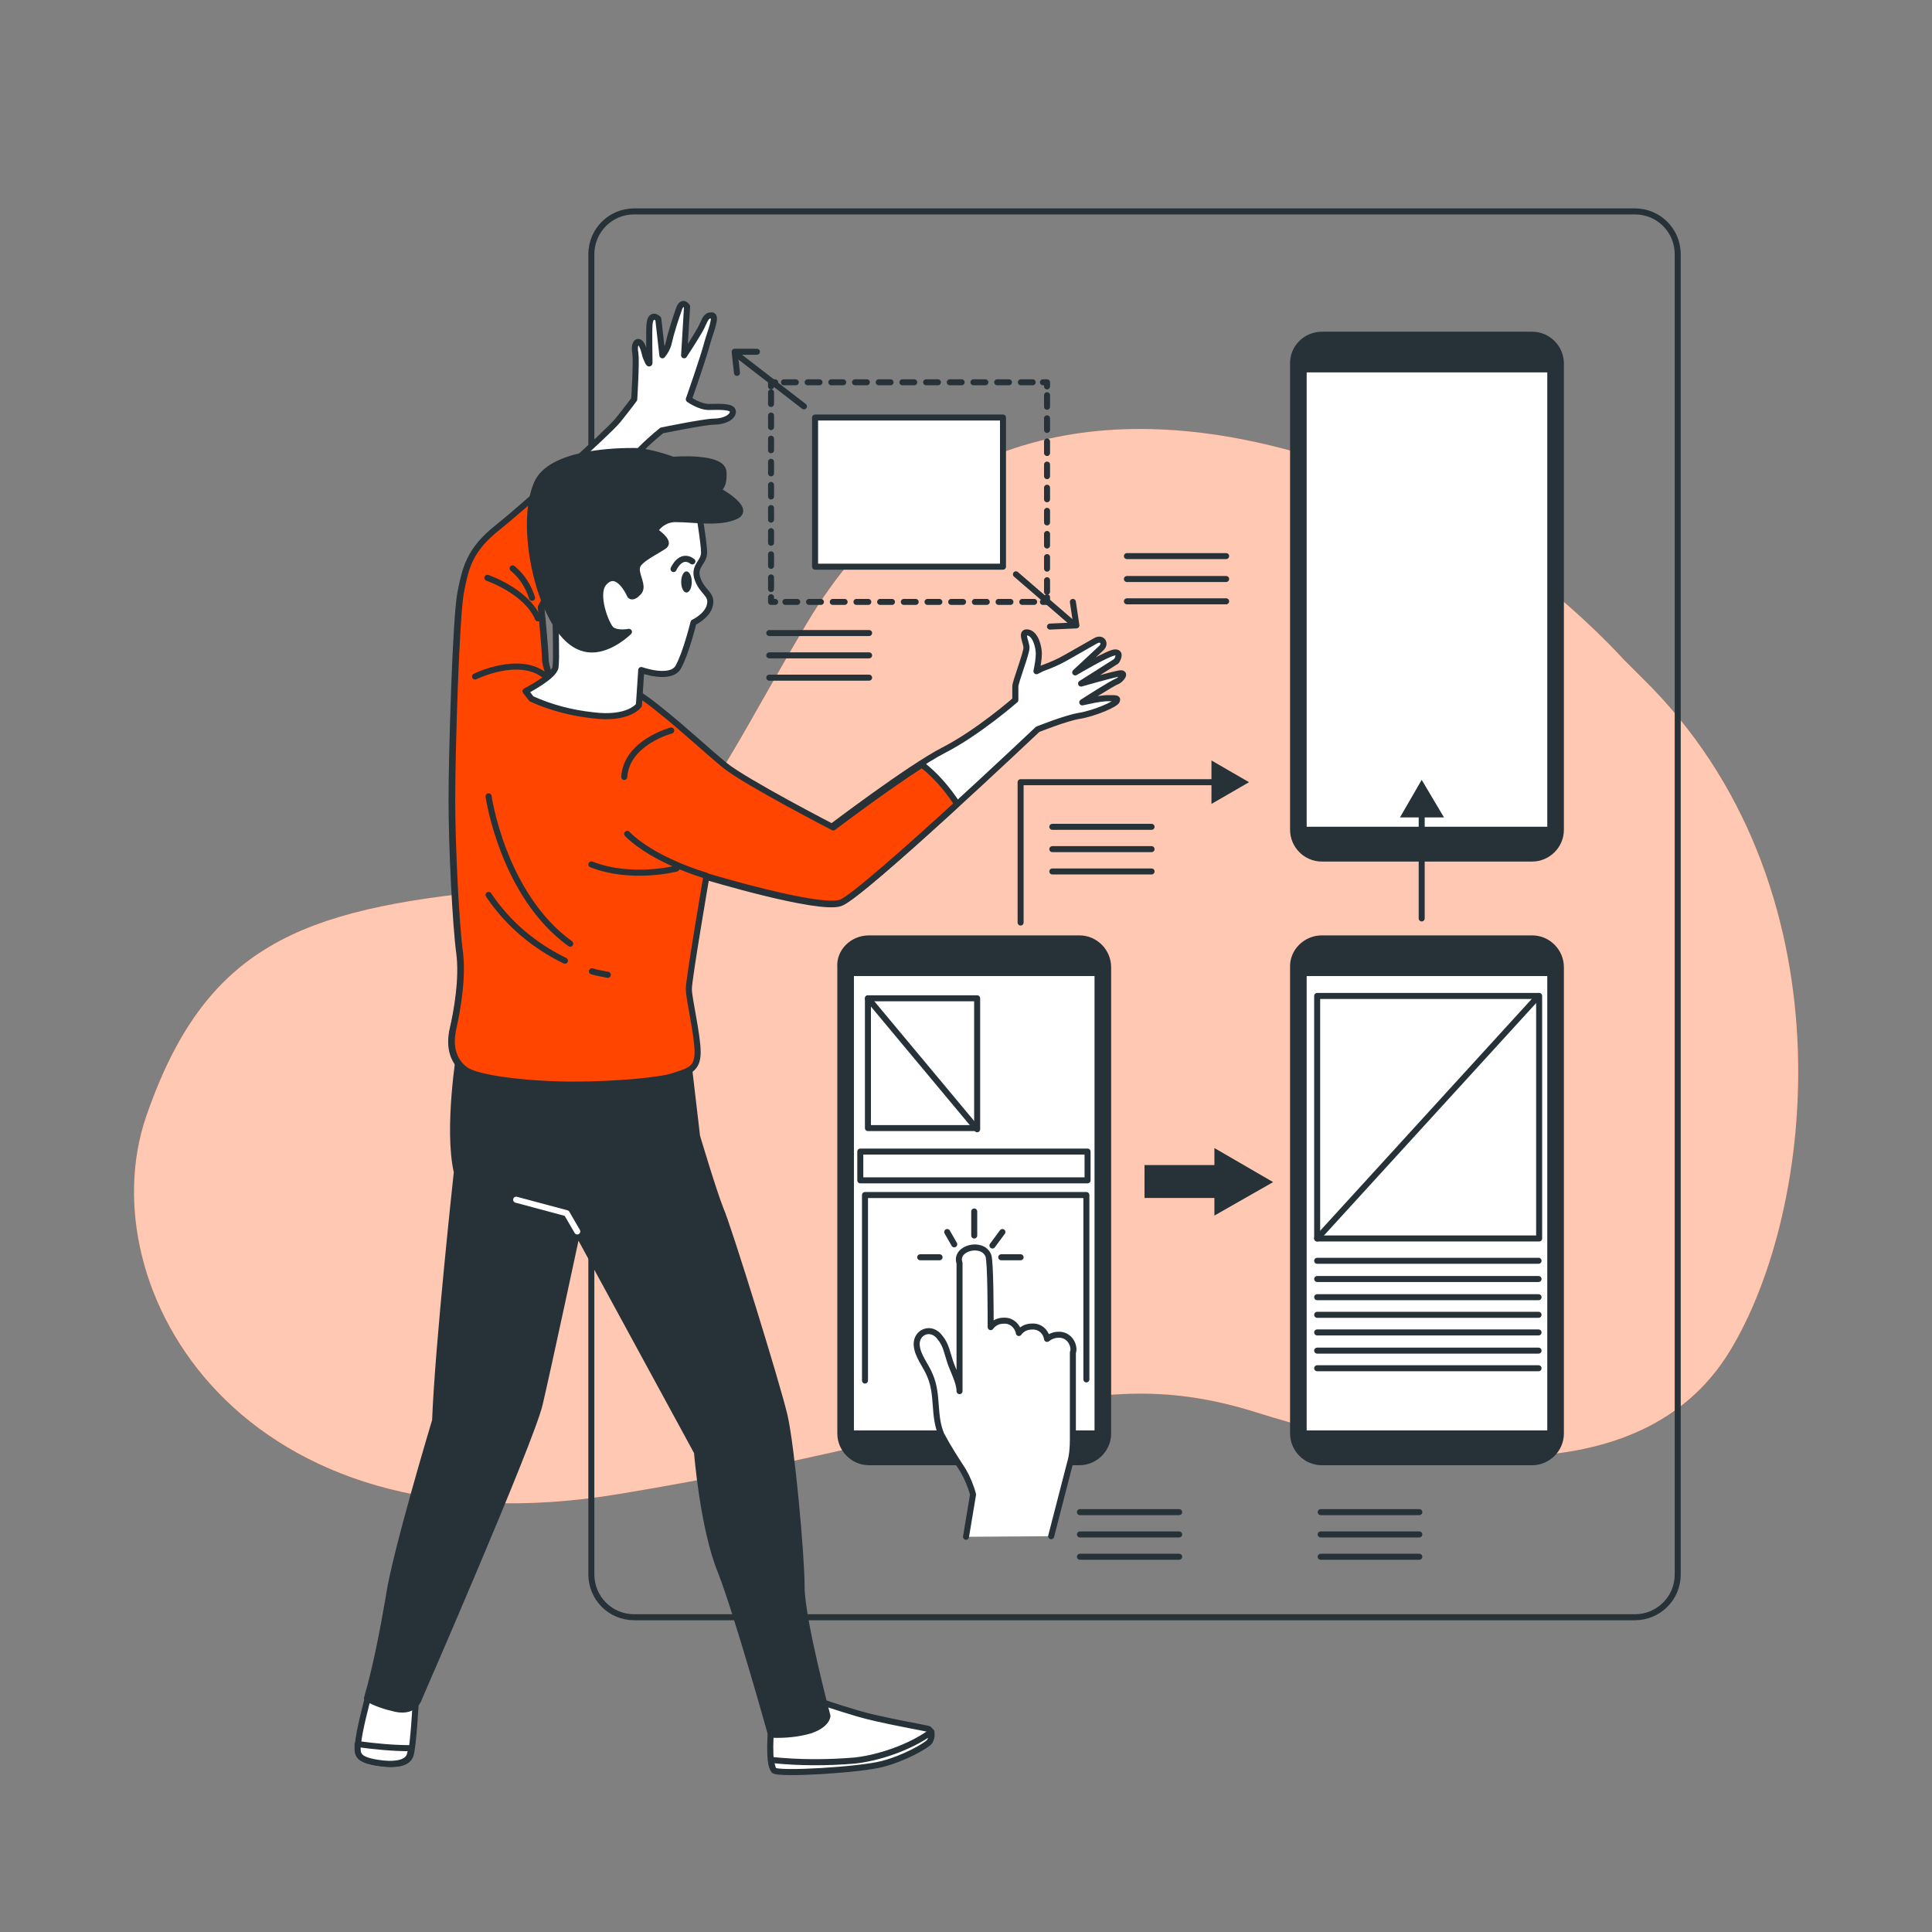 <?xml version="1.0" encoding="utf-8"?>
<!-- Generator: Adobe Illustrator 26.0.3, SVG Export Plug-In . SVG Version: 6.00 Build 0)  -->
<svg version="1.1" id="Calque_1" xmlns="http://www.w3.org/2000/svg" xmlns:xlink="http://www.w3.org/1999/xlink" x="0px" y="0px"
	 viewBox="0 0 329 329" style="enable-background:new 0 0 329 329;" xml:space="preserve">
<rect x="0" y="0" width="329" height="329" fill="#808080" stroke="none"/>
<style type="text/css">
	.st0{fill:#FF4500;}
	.st1{opacity:0.7;fill:#FFFFFF;enable-background:new    ;}
	.st2{fill:none;stroke:#263238;stroke-width:1.023;stroke-linecap:round;stroke-linejoin:round;}
	.st3{fill:none;stroke:#263238;stroke-width:1.023;stroke-linecap:round;stroke-linejoin:round;stroke-dasharray:2.017,2.017;}
	.st4{fill:none;stroke:#263238;stroke-width:1.023;stroke-linecap:round;stroke-linejoin:round;stroke-dasharray:1.969,1.969;}
	.st5{fill:#FFFFFF;stroke:#263238;stroke-width:1.023;stroke-linecap:round;stroke-linejoin:round;}
	.st6{fill:#263238;}
	.st7{fill:#263238;stroke:#263238;stroke-width:0.829;stroke-linecap:round;stroke-linejoin:round;}
	.st8{fill:#FFFFFF;stroke:#263238;stroke-width:0.829;stroke-linecap:round;stroke-linejoin:round;}
	.st9{fill:#FFFFFF;stroke:#263238;stroke-width:1.035;stroke-linecap:round;stroke-linejoin:round;}
	.st10{fill:#263238;stroke:#263238;stroke-width:1.035;stroke-linecap:round;stroke-linejoin:round;}
	.st11{fill:#FF4500;stroke:#263238;stroke-width:1.035;stroke-linecap:round;stroke-linejoin:round;}
	.st12{fill:none;stroke:#263238;stroke-width:1.035;stroke-linecap:round;stroke-linejoin:round;}
	.st13{fill:none;stroke:#FFFFFF;stroke-width:1.035;stroke-linecap:round;stroke-linejoin:round;}
</style>
<path class="st0" d="M279.7,115.5c-1.1-1.1-2.2-2.2-3.3-3.3c-5.4-5.9-25.7-26.1-53.3-34.5c-32.6-9.9-65.5-5.6-85.8,28.6
	s-19.5,42.1-52.8,45.3c-33.4,3.2-49.6,9.5-59.6,38.5s15.9,75.1,80.6,64.3c64.7-10.7,79.4-23,108.4-13.9s65.5,14.3,80.6-10.3
	C309.4,205.9,315.4,150.5,279.7,115.5z"/>
<path class="st1" d="M279.7,115.5c-1.1-1.1-2.2-2.2-3.3-3.3c-5.4-5.9-25.7-26.1-53.3-34.5c-32.6-9.9-65.5-5.6-85.8,28.6
	s-19.5,42.1-52.8,45.3c-33.4,3.2-49.6,9.5-59.6,38.5s15.9,75.1,80.6,64.3c64.7-10.7,79.4-23,108.4-13.9s65.5,14.3,80.6-10.3
	C309.4,205.9,315.4,150.5,279.7,115.5z"/>
<g id="freepik--Graphics--inject-2">
	<path class="st2" d="M108,36h170.4c4.1,0,7.3,3.3,7.3,7.3v224.8c0,4.1-3.3,7.3-7.3,7.3H108c-4.1,0-7.3-3.3-7.3-7.3V43.3
		C100.7,39.3,103.9,36,108,36z"/>
	<polyline class="st2" points="178.3,101.7 178.3,102.5 177.6,102.5 	"/>
	<line class="st3" x1="176.1" y1="102.5" x2="132.8" y2="102.5"/>
	<polyline class="st2" points="132,102.5 131.3,102.5 131.3,101.7 	"/>
	<line class="st4" x1="131.3" y1="100.3" x2="131.3" y2="66.6"/>
	<polyline class="st2" points="131.3,65.8 131.3,65.1 132,65.1 	"/>
	<line class="st3" x1="133.5" y1="65.1" x2="176.8" y2="65.1"/>
	<polyline class="st2" points="177.6,65.1 178.3,65.1 178.3,65.8 	"/>
	<line class="st4" x1="178.3" y1="67.3" x2="178.3" y2="101"/>
	<rect x="138.8" y="71.1" class="st5" width="32" height="25.4"/>
	<line class="st2" x1="136.9" y1="69.2" x2="125.9" y2="60.7"/>
	<line class="st2" x1="173" y1="97.8" x2="182.5" y2="106"/>
	<polyline class="st2" points="125.5,63.5 125.1,59.9 128.9,59.9 	"/>
	<polyline class="st2" points="182.7,102.5 183.3,106.5 178.8,106.7 	"/>
	<rect x="194.9" y="198.4" class="st6" width="15.5" height="5.6"/>
	<polygon class="st6" points="216.8,201.3 206.8,195.5 206.8,207 	"/>
	<path class="st7" d="M148,159.7h35.8c2.8,0,5,2.3,5,5v79.4c0,2.8-2.3,5-5,5H148c-2.8,0-5-2.3-5-5v-79.4
		C142.8,162,145.1,159.7,148,159.7z"/>
	<rect x="145" y="165.8" class="st8" width="41.8" height="78.2"/>
	<path class="st5" d="M179,261.6l3.2-12.4c0.4-1.3,0.5-2.7,0.5-4.1v-14.8c0.1-0.2,0.1-0.4,0.1-0.6c-0.1-1.4-1.2-2.5-2.6-2.4
		c-0.7,0-1.4,0.3-1.9,0.7c-0.2-1.3-1.3-2.2-2.6-2.1c-0.9,0-1.7,0.4-2.2,1.1c-0.2-1.2-1.3-2.2-2.6-2.1c-0.9,0-1.7,0.4-2.2,1.1
		c0-1.9,0-11.4-0.4-12.2c-1-2.5-5.8-1.3-4.9,1.3v21.8c0-1.5-1.1-3.5-1.6-5s-0.7-2.9-1.7-4.1c-1.5-2.1-4.1-1-4,1.2
		c0.1,1.9,1.6,3.5,2.3,5.3c1.4,3.3,0.5,6.7,1.9,10c1.1,2.1,2.4,4.1,3.7,6.1c0.7,1.2,1.3,2.6,1.7,4.1l-1.2,7.2"/>
	<line class="st2" x1="165.9" y1="206.3" x2="165.9" y2="210.4"/>
	<line class="st2" x1="170.5" y1="214.1" x2="173.8" y2="214.1"/>
	<line class="st2" x1="156.7" y1="214.1" x2="160" y2="214.1"/>
	<line class="st2" x1="161.3" y1="209.8" x2="162.5" y2="211.9"/>
	<line class="st2" x1="169" y1="212.1" x2="170.7" y2="209.8"/>
	<rect x="146.5" y="196.1" class="st2" width="38.7" height="4.9"/>
	<rect x="147.8" y="170" class="st2" width="18.6" height="22.1"/>
	<line class="st2" x1="147.8" y1="170" x2="166.4" y2="192.3"/>
	<polyline class="st2" points="147.3,235.1 147.3,203.5 185,203.5 185,234.9 	"/>
	<path class="st7" d="M225.1,159.7h35.8c2.8,0,5,2.3,5,5v79.4c0,2.8-2.3,5-5,5h-35.8c-2.8,0-5-2.3-5-5v-79.4
		C220,162,222.3,159.7,225.1,159.7z"/>
	<rect x="222.1" y="165.8" class="st8" width="41.8" height="78.2"/>
	<rect x="224.3" y="169.6" class="st2" width="37.8" height="41.3"/>
	<line class="st2" x1="224.3" y1="214.7" x2="262" y2="214.7"/>
	<line class="st2" x1="224.3" y1="217.8" x2="262" y2="217.8"/>
	<line class="st2" x1="224.3" y1="220.9" x2="262" y2="220.9"/>
	<line class="st2" x1="224.3" y1="223.9" x2="262" y2="223.9"/>
	<line class="st2" x1="224.3" y1="226.9" x2="262" y2="226.9"/>
	<line class="st2" x1="224.3" y1="230" x2="262" y2="230"/>
	<line class="st2" x1="224.3" y1="233" x2="262" y2="233"/>
	<line class="st2" x1="224.3" y1="210.9" x2="262" y2="169.6"/>
	<path class="st7" d="M225.1,56.9h35.8c2.8,0,5,2.3,5,5v79.4c0,2.8-2.3,5-5,5h-35.8c-2.8,0-5-2.3-5-5V62
		C220,59.2,222.3,56.9,225.1,56.9z"/>
	<rect x="222.1" y="63" class="st8" width="41.8" height="78.2"/>
	<polyline class="st2" points="173.8,157.1 173.8,133.2 207.3,133.2 	"/>
	<polygon class="st6" points="206.3,136.9 212.7,133.2 206.3,129.5 	"/>
	<line class="st2" x1="242.1" y1="156.4" x2="242.1" y2="138.2"/>
	<polygon class="st6" points="245.9,139.2 242.1,132.8 238.4,139.2 	"/>
	<line class="st2" x1="224.9" y1="257.5" x2="241.7" y2="257.5"/>
	<line class="st2" x1="224.9" y1="261.3" x2="241.7" y2="261.3"/>
	<line class="st2" x1="224.9" y1="265.1" x2="241.7" y2="265.1"/>
	<line class="st2" x1="183.9" y1="257.5" x2="200.8" y2="257.5"/>
	<line class="st2" x1="183.9" y1="261.3" x2="200.8" y2="261.3"/>
	<line class="st2" x1="183.9" y1="265.1" x2="200.8" y2="265.1"/>
	<line class="st2" x1="179.2" y1="140.8" x2="196.1" y2="140.8"/>
	<line class="st2" x1="179.2" y1="144.6" x2="196.1" y2="144.6"/>
	<line class="st2" x1="179.2" y1="148.4" x2="196.1" y2="148.4"/>
	<line class="st2" x1="191.9" y1="94.7" x2="208.8" y2="94.7"/>
	<line class="st2" x1="191.9" y1="98.6" x2="208.8" y2="98.6"/>
	<line class="st2" x1="191.9" y1="102.4" x2="208.8" y2="102.4"/>
	<line class="st2" x1="131" y1="107.8" x2="148" y2="107.8"/>
	<line class="st2" x1="131" y1="111.6" x2="148" y2="111.6"/>
	<line class="st2" x1="131" y1="115.4" x2="148" y2="115.4"/>
</g>
<g id="freepik--Character--inject-2">
	<path class="st9" d="M62.6,289.3c0,0-1.6,6-1.6,7.6s-0.4,2.6,2.9,3.2s5.5,0.3,6-1.2s0.9-9.2,0.9-9.2l-8-1.5L62.6,289.3z"/>
	<path class="st9" d="M69.8,298.8c0.1-0.4,0.2-0.7,0.2-1.1c-3.1,0-6.1-0.3-9.1-0.7c0,1.5-0.3,2.5,2.9,3.1
		C67.1,300.7,69.4,300.3,69.8,298.8z"/>
	<path class="st9" d="M139.8,289.8c0,0,2.6,0.9,6.3,2s11.2,2.4,11.9,2.6c0.7,0.1,0.7,1.7,0.1,2.3c-0.6,0.6-4,2.6-7.9,3.5
		c-4,1-17.3,1.9-18.4,1.1c-1-0.6-0.6-6.9-0.3-8.3C131.9,291.7,139.8,289.8,139.8,289.8z"/>
	<path class="st9" d="M158.2,296.7c0.4-0.5,0.5-1.1,0.4-1.8c-2.6,2-7.8,4.3-13,4.9c-4.8,0.4-9.5,0.4-14.3-0.1
		c0.1,0.9,0.3,1.5,0.5,1.8c1.1,0.7,14.5-0.1,18.4-1.1S157.6,297.3,158.2,296.7z"/>
	<path class="st10" d="M78.3,178.9c0,0-2.2,13.3-0.5,20.7c0,0-3.2,29.3-3.7,42.3c0,0-6.9,22.9-7.9,30.1c-1,5.8-2.1,11.6-3.7,17.2
		c1.5,0.9,3.2,1.4,4.9,1.8c3.4,0.7,4-1.9,4-1.9s19-43.6,20.5-50s6.4-29.3,6.4-29.3l20.4,37.5c0,0,1,12.8,4,20.2
		c2.9,7.4,8.6,27.9,8.6,27.9c2.2,0.1,4.5-0.1,6.6-0.7c3-1,3-2.5,3-2.5s-4.4-16.5-4.4-22c0-5.4-1.7-23.9-2.9-29.1
		s-9.6-32.3-10.9-35.2c-1.2-3-4-12.4-4-12.4L117,179C117,178.9,95.8,184.9,78.3,178.9z"/>
	<path class="st9" d="M94,116.1c0,0-1.1-2.5-1.1-4s-0.7-8.6-0.7-8.6s10.9-19.8,13.9-23.6c1.9-2.4,4.1-4.6,6.6-6.6
		c0,0,7.3-1.5,8.9-1.5s3.2-0.7,3.2-1.7s-2.5-0.8-4.1-0.8s-3.4-1.3-3.4-1.3s2.5-7.1,3.2-9.8c0.4-1.5,1.7-4.5,0.7-4.5
		s-1.1,0.7-1.7,1.9c-0.5,1.1-3,4.9-3,4.9l0.5-8.3c0,0-0.7-1.1-1.3,0.2c-0.7,2-1.4,4.1-1.9,6.3c-0.2,0.6-0.5,1.2-1,1.8l-0.7-6.2
		c0,0-1.3-1.3-1.5,1c-0.1,1.3,0,5.6,0,6.4c0,0.8-0.7-1.1-0.7-1.1s-0.4-2-1-2.3c-0.5-0.3-1,0.4-0.7,1.9c0.2,1.5-0.2,7.8-0.2,7.8
		s-1.1,1.5-2.8,3.6c-1.7,2.1-15.4,14.4-20.4,18.3S79.2,97,78.4,101s-1.5,27-1.5,35.3s0.7,21.5,1.3,25.9s-0.4,10-1.1,13
		c-0.7,3.1,0,5.6,2.1,7.1s10.9,2.5,18.3,2.5s14.9-0.7,17.2-1.5c2.3-0.8,4-1,4-4s-1.5-9.1-1.5-10.8s3-19.2,3-19.2s19.2,5.8,22.9,4.5
		s33.6-29.6,33.6-29.6s4.7-1.9,7.1-2.3c2.5-0.4,6.3-2,6.4-2.6c0.2-0.5-0.4-0.4-1.9-0.4c-1.3,0.1-2.6,0.4-4,0.7c0,0,5.1-3.3,6-3.6
		c0.6-0.3,1.7-1.6,0.2-1.3c-1.9,0.4-6.4,1.7-6.4,1.7l6-3.8c0,0,1-1.5-0.2-1.5c-1.1,0-6.8,3.4-6.8,3.4l4.4-4.1
		c0.9-0.8,0.2-1.9-0.9-1.3l-5.1,2.9c-1.2,0.7-2.6,1.3-4,1.8l-1,0.5c0.2-1,0.4-2,0.4-3s-0.5-3.4-1.9-3.6c-1.3-0.2-0.2,1.7-0.2,2.6
		c0,1-1.9,5.8-1.9,6.6v2.3c0,0-6.4,5.6-12.3,8.6c-5.8,3-19.1,13.1-19.1,13.1s-15.1-7.8-18.5-10.6s-7.1-6.3-10.9-9.3
		c-1.9-1.6-4.1-3.1-6.3-4.4L94,116.1z"/>
	<path class="st11" d="M157,130.2c-6.4,4.1-15.1,10.7-15.1,10.7s-15.1-7.8-18.5-10.6s-7.1-6.3-10.9-9.3c-1.9-1.6-4.1-3.1-6.3-4.4
		L93.9,116c0,0-1.1-2.5-1.1-4s-0.7-8.6-0.7-8.6s5.6-10.2,10-17.4l-0.4-0.4c-2.1-2.1-5-3.3-7.6-3.9c-3.6,3.3-7.1,6.3-9.2,8
		c-5.1,4-5.6,7.1-6.4,11.1s-1.5,27-1.5,35.3s0.7,21.5,1.3,25.9c0.6,4.3-0.4,10-1.1,13.1s0,5.6,2.1,7.1s10.9,2.5,18.3,2.5
		c7.3,0,14.9-0.7,17.2-1.5c2.3-0.8,4-1,4-4s-1.5-9.1-1.5-10.8s3-19.2,3-19.2s19.2,5.8,22.9,4.5c1.9-0.7,11.4-9.1,19.8-16.8
		C161.3,134.3,159.3,132,157,130.2z"/>
	<path class="st12" d="M114.3,124.4c0,0-7.6,2-8,7.9"/>
	<path class="st12" d="M120.2,149.1c0,0-8.8-2.5-13.4-7.1"/>
	<path class="st12" d="M115.2,147.9c0,0-7.6,2-14.5-0.7"/>
	<path class="st12" d="M83.2,135.6c0,0,2.4,16.8,13.9,25.1"/>
	<path class="st12" d="M100.8,165.4c0.9,0.3,1.8,0.4,2.7,0.6"/>
	<path class="st12" d="M83.2,152.4c3.3,4.9,7.7,8.6,13,11.2"/>
	<path class="st12" d="M80.9,115.2c0,0,7.3-3.6,11.7-0.3"/>
	<path class="st12" d="M83,98.4c0,0,6.7,2.3,8.6,6.9"/>
	<path class="st12" d="M87.3,96.8c1.6,1.3,2.7,3.1,3.3,5"/>
	<path class="st9" d="M118.8,86c0,0,1.1,6.4,1.1,8.1s-1.9,2.3-1.1,4.5c0.8,2.3,2.5,2.5,2.1,4.4s-2.8,3-2.8,3s-1.3,5.3-2.6,7.6
		s-6.3,0.5-6.3,0.5l-0.4,6c0,0-1.7,2.5-7.9,1.7c-3.6-0.4-7.1-1.3-10.4-2.8l-1-1.3c0,0,4.9-2.5,5.1-4.1c0.2-1.7,0-5.6,0-11.3
		c0-5.6-1.7-16.6,7.6-19.4C111.4,80,118.8,86,118.8,86z"/>
	<path class="st10" d="M107.3,101.4c0,0-2.1-4.9-4.5-2.1c-1.6,1.9,0.4,7.1,1.3,7.9c1,0.8,3,0.4,3,0.4s-3,3-6.3,3s-6-3-8.1-8.3
		s-3.6-14.4-1.3-19.9s13.9-5.6,16.6-5.6c2.6,0,6.6,1.5,6.6,1.5s8.5-0.7,8.6,2.1c0.2,2.8-1.1,3-1.1,3s6,3.2,3.2,4.5s-7.1,0.5-10,0.5
		c-1.6-0.1-3,0.7-3.8,2c0,0,2.6,1.7,1.7,2.5c-1,0.8-4.4,2.3-4.7,3.6c-0.4,1.3,1.3,3.4,0.2,4.4C107.7,102,107.3,101.4,107.3,101.4z"
		/>
	<path class="st6" d="M117.8,99.1c0,1-0.4,1.8-0.9,1.8s-0.9-0.8-0.9-1.8s0.4-1.8,0.9-1.8S117.8,98.1,117.8,99.1z"/>
	<path class="st12" d="M114.7,96.9c0,0,1.2-2.8,3.2-1.3"/>
	<polyline class="st13" points="98.3,209.7 96.5,206.6 87.9,204.3 	"/>
</g>
</svg>
